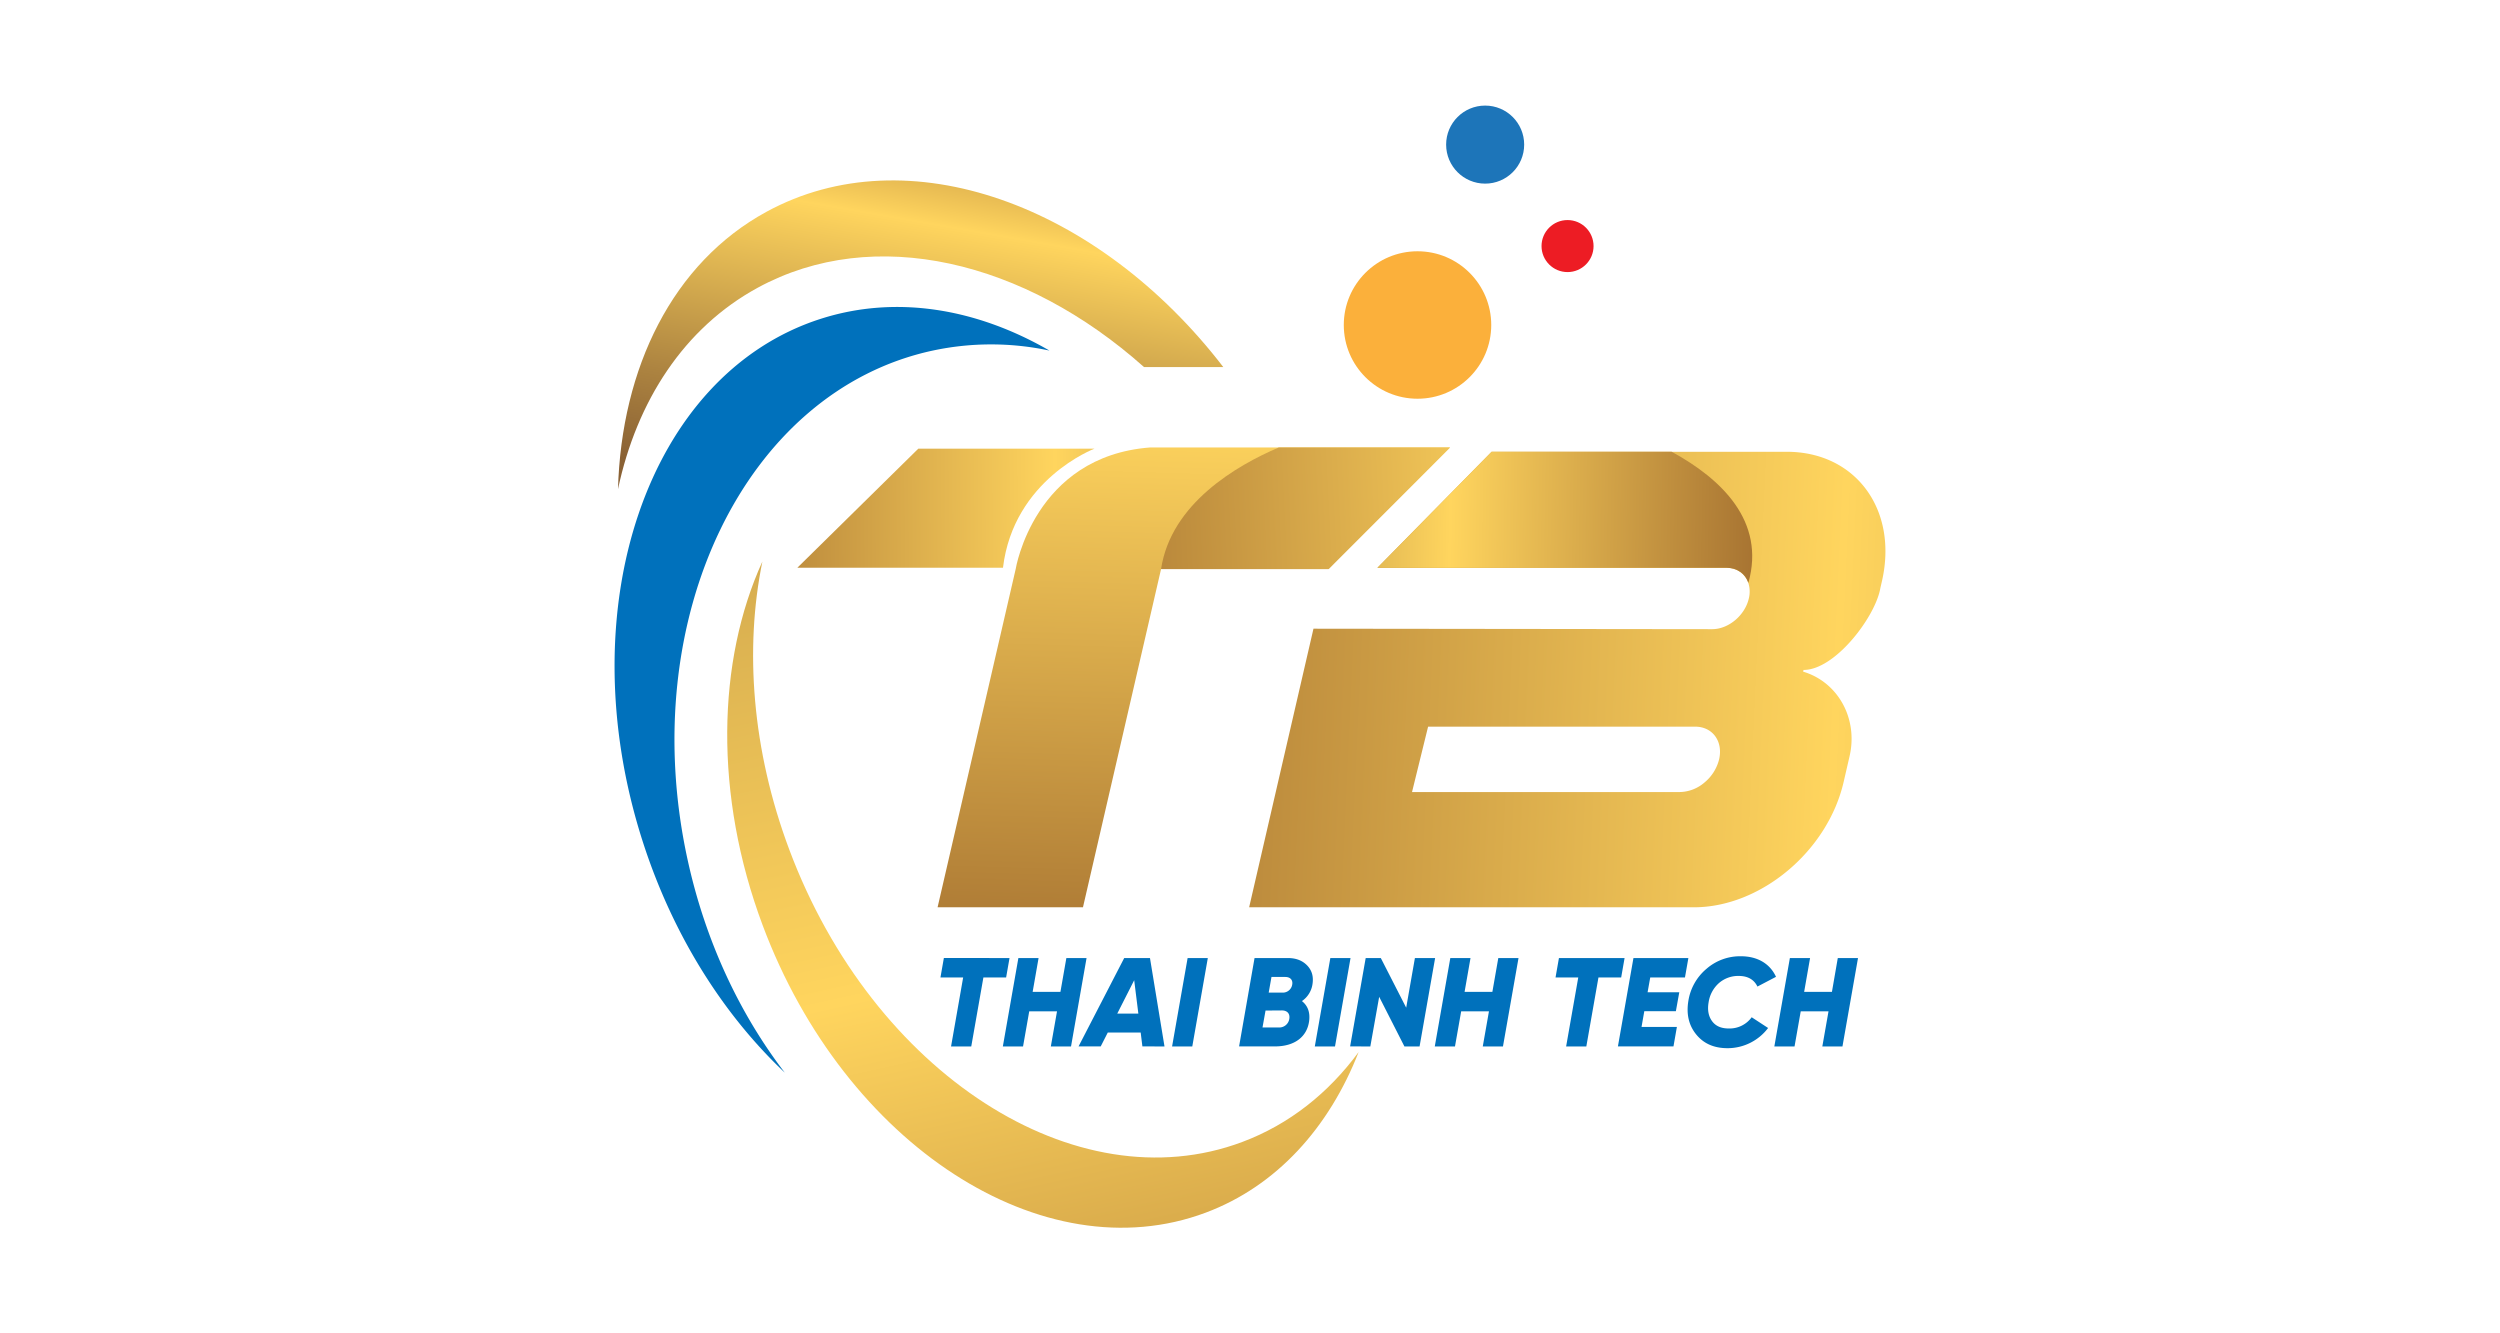 <svg id="Layer_1" data-name="Layer 1" xmlns="http://www.w3.org/2000/svg" xmlns:xlink="http://www.w3.org/1999/xlink" viewBox="0 0 1466.53 782.15"><defs><style>.cls-1{fill:none;}.cls-2{fill:#fbb03b;}.cls-3{fill:#1d75b9;}.cls-4{fill:#ed1c24;}.cls-5{fill:url(#linear-gradient);}.cls-6{fill:#0071bc;}.cls-7{fill:url(#linear-gradient-2);}.cls-8{fill:url(#Новый_образец_градиента_2);}.cls-9{fill:url(#linear-gradient-3);}.cls-10{fill:url(#Новый_образец_градиента_2-2);}.cls-11{fill:url(#Новый_образец_градиента_2-3);}.cls-12{fill:url(#linear-gradient-4);}</style><linearGradient id="linear-gradient" x1="446.29" y1="-206.23" x2="707.86" y2="974.57" gradientUnits="userSpaceOnUse"><stop offset="0" stop-color="#8a6134"/><stop offset="0.21" stop-color="#ac8340"/><stop offset="0.65" stop-color="#ffd55e"/><stop offset="0.72" stop-color="#ecc055"/><stop offset="1" stop-color="#a47030"/></linearGradient><linearGradient id="linear-gradient-2" x1="530.57" y1="297.57" x2="574.73" y2="45.2" xlink:href="#linear-gradient"/><linearGradient id="Новый_образец_градиента_2" x1="844.8" y1="295.99" x2="402.34" y2="299.36" gradientUnits="userSpaceOnUse"><stop offset="0" stop-color="#8a6134"/><stop offset="0.16" stop-color="#ac8340"/><stop offset="0.51" stop-color="#ffd55e"/><stop offset="0.61" stop-color="#ecc055"/><stop offset="1" stop-color="#a47030"/></linearGradient><linearGradient id="linear-gradient-3" x1="723.69" y1="-381.22" x2="694.8" y2="581.05" xlink:href="#linear-gradient"/><linearGradient id="Новый_образец_градиента_2-2" x1="1204.07" y1="275.82" x2="606.25" y2="306.21" xlink:href="#Новый_образец_градиента_2"/><linearGradient id="Новый_образец_градиента_2-3" x1="1564.95" y1="429.56" x2="609.12" y2="385.65" xlink:href="#Новый_образец_градиента_2"/><linearGradient id="linear-gradient-4" x1="657.9" y1="297.29" x2="1036.18" y2="304.05" xlink:href="#Новый_образец_градиента_2"/></defs><path class="cls-1" d="M729.17,393.48a35.52,35.52,0,0,1,8.19-4.81"/><circle class="cls-2" cx="831.53" cy="190.65" r="43.25"/><circle class="cls-3" cx="871.21" cy="84.83" r="22.89"/><circle class="cls-4" cx="919.54" cy="144.35" r="15.26"/><path class="cls-5" d="M728.68,669.91C631.12,706.47,512.15,629.68,463,498.39c-21.91-58.46-26.27-117.86-15.77-169-26.55,58.35-28.55,136.79.24,213.62,48.22,128.67,164.53,204,259.79,168.35,41.64-15.6,72.36-49.85,89.73-94.21C779.34,641.15,756.36,659.54,728.68,669.91Z"/><path class="cls-6" d="M403.14,503.34c-30.32-140.74,34.15-274,144-297.68a163.5,163.5,0,0,1,68.49,0c-42.87-24.78-90.09-32.76-134.22-18.62C379.92,219.6,333.15,356.73,376.94,493.37c17.7,55.26,47.51,102,83.44,135.87C433.82,594.65,413.56,551.7,403.14,503.34Z"/><path class="cls-7" d="M717.61,215.34c-73.38-95.48-185.2-136.22-267.94-91.13-55.08,30-85.13,91.53-87.15,162.74,11-51.72,38.76-94.61,81.94-118.15,68.39-37.27,156.64-15.91,226.64,46.54Z"/><path class="cls-8" d="M467.73,333.05l70.95-69.84H642s-47.45,18-53.64,69.84Z"/><path class="cls-9" d="M850.63,262.48l-71.3,71.35H681.09l-45.81,198.4H550l45.81-198.4s10.7-66.15,78.91-71.35Z"/><path class="cls-10" d="M850.63,262.48l-71.3,71.35H681.09c5.81-38.49,44.4-60.83,69.06-71.35Z"/><path class="cls-11" d="M1057.74,394l.24-1c18.14,0,40.85-29.6,44.74-46.45.14-.58.25-1.14.34-1.69l.87-3.77c9.69-42-15.28-76.07-55.79-76.07H875l-67,68.08h204.69c6.36,0,11.1,3.55,12.89,8.85a16.64,16.64,0,0,1,.3,9.13c-2.29,9.93-11.91,18-21.48,18h0l-233.9-.28L732.76,532.23h260.9c39.14,0,78.46-32.9,87.83-73.49l3.49-15.12C1090.1,421.45,1078.11,400.05,1057.74,394ZM999.9,459a22.79,22.79,0,0,1-14.38,5.62H828.31l9.43-38.36H994.38c10.22,0,16.51,8.58,14.07,19.18A25.54,25.54,0,0,1,999.9,459Z"/><path class="cls-12" d="M1025.61,341.92c-1.79-5.3-6.53-8.85-12.89-8.85H808L875,265H980.61C1009.85,280.94,1035.81,305.78,1025.61,341.92Z"/><path class="cls-6" d="M592.2,562l-2,11.41H576.87l-7.12,40.45H557.9L565,573.39H551.68l2-11.41Z"/><path class="cls-6" d="M625.54,562h11.85l-9.11,51.86H616.43l3.63-20.59h-16.3l-3.63,20.59H588.28L597.39,562h11.85l-3.48,19.86h16.3Z"/><path class="cls-6" d="M670.14,613.84l-1-8.15H649.84l-4.15,8.15h-13L659.47,562h15.12l8.52,51.86ZM655.4,594.58h12.37L665.33,575Z"/><path class="cls-6" d="M696.67,562h11.85l-9.11,51.86H687.56Z"/><path class="cls-6" d="M763.72,587.25q5.22,4.11,4.22,11.78c-1.19,8.88-8.15,14.81-20.08,14.81h-21L735.93,562h19.56c4.67,0,8.45,1.41,11.26,4.3s3.85,6.45,3.19,10.89A14.54,14.54,0,0,1,763.72,587.25Zm-21.34,5.55-1.78,9.93h9.56a5.92,5.92,0,0,0,6.15-5c.52-3-1.11-5-4.37-5Zm3.48-19.7-1.63,9.18h8.08a5.56,5.56,0,0,0,5.7-4.59c.52-2.59-.89-4.59-4.07-4.59Z"/><path class="cls-6" d="M780.39,562h11.85l-9.11,51.86H771.28Z"/><path class="cls-6" d="M792,613.84,801.13,562H810l14.89,29.12L830,562h11.86l-9.12,51.86h-8.89l-14.81-29.11-5.19,29.11Z"/><path class="cls-6" d="M878.92,562h11.86l-9.12,51.86H869.81l3.63-20.59h-16.3l-3.63,20.59H841.66L850.77,562h11.85l-3.48,19.86h16.3Z"/><path class="cls-6" d="M953,562l-2,11.41H937.67l-7.11,40.45H918.71l7.11-40.45H912.49l2-11.41Z"/><path class="cls-6" d="M988.42,573.39H968.05l-1.55,8.67h18.59l-2,11.11H964.57l-1.63,9.26h20.74l-2,11.41H949.09L958.2,562h32.22Z"/><path class="cls-6" d="M995,606.8c-4.37-5.4-5.85-11.92-4.59-19.63A30.82,30.82,0,0,1,1001,568.36a30,30,0,0,1,20.22-7.41c9.86,0,17.12,4.44,20.6,12.07l-10.89,5.71c-2-4.15-5.71-6.23-11-6.23a17.15,17.15,0,0,0-11.63,4.23,18.7,18.7,0,0,0-6,11.18c-.81,4.6-.07,8.3,2.08,11.19s5.4,4.22,9.7,4.22a16,16,0,0,0,13.48-6.59l9.63,6.3a29.76,29.76,0,0,1-23.78,11.85C1005.47,614.88,999.39,612.21,995,606.8Z"/><path class="cls-6" d="M1078.07,562h11.86l-9.12,51.86H1069l3.63-20.59h-16.3l-3.63,20.59h-11.85l9.11-51.86h11.85l-3.48,19.86h16.3Z"/></svg>